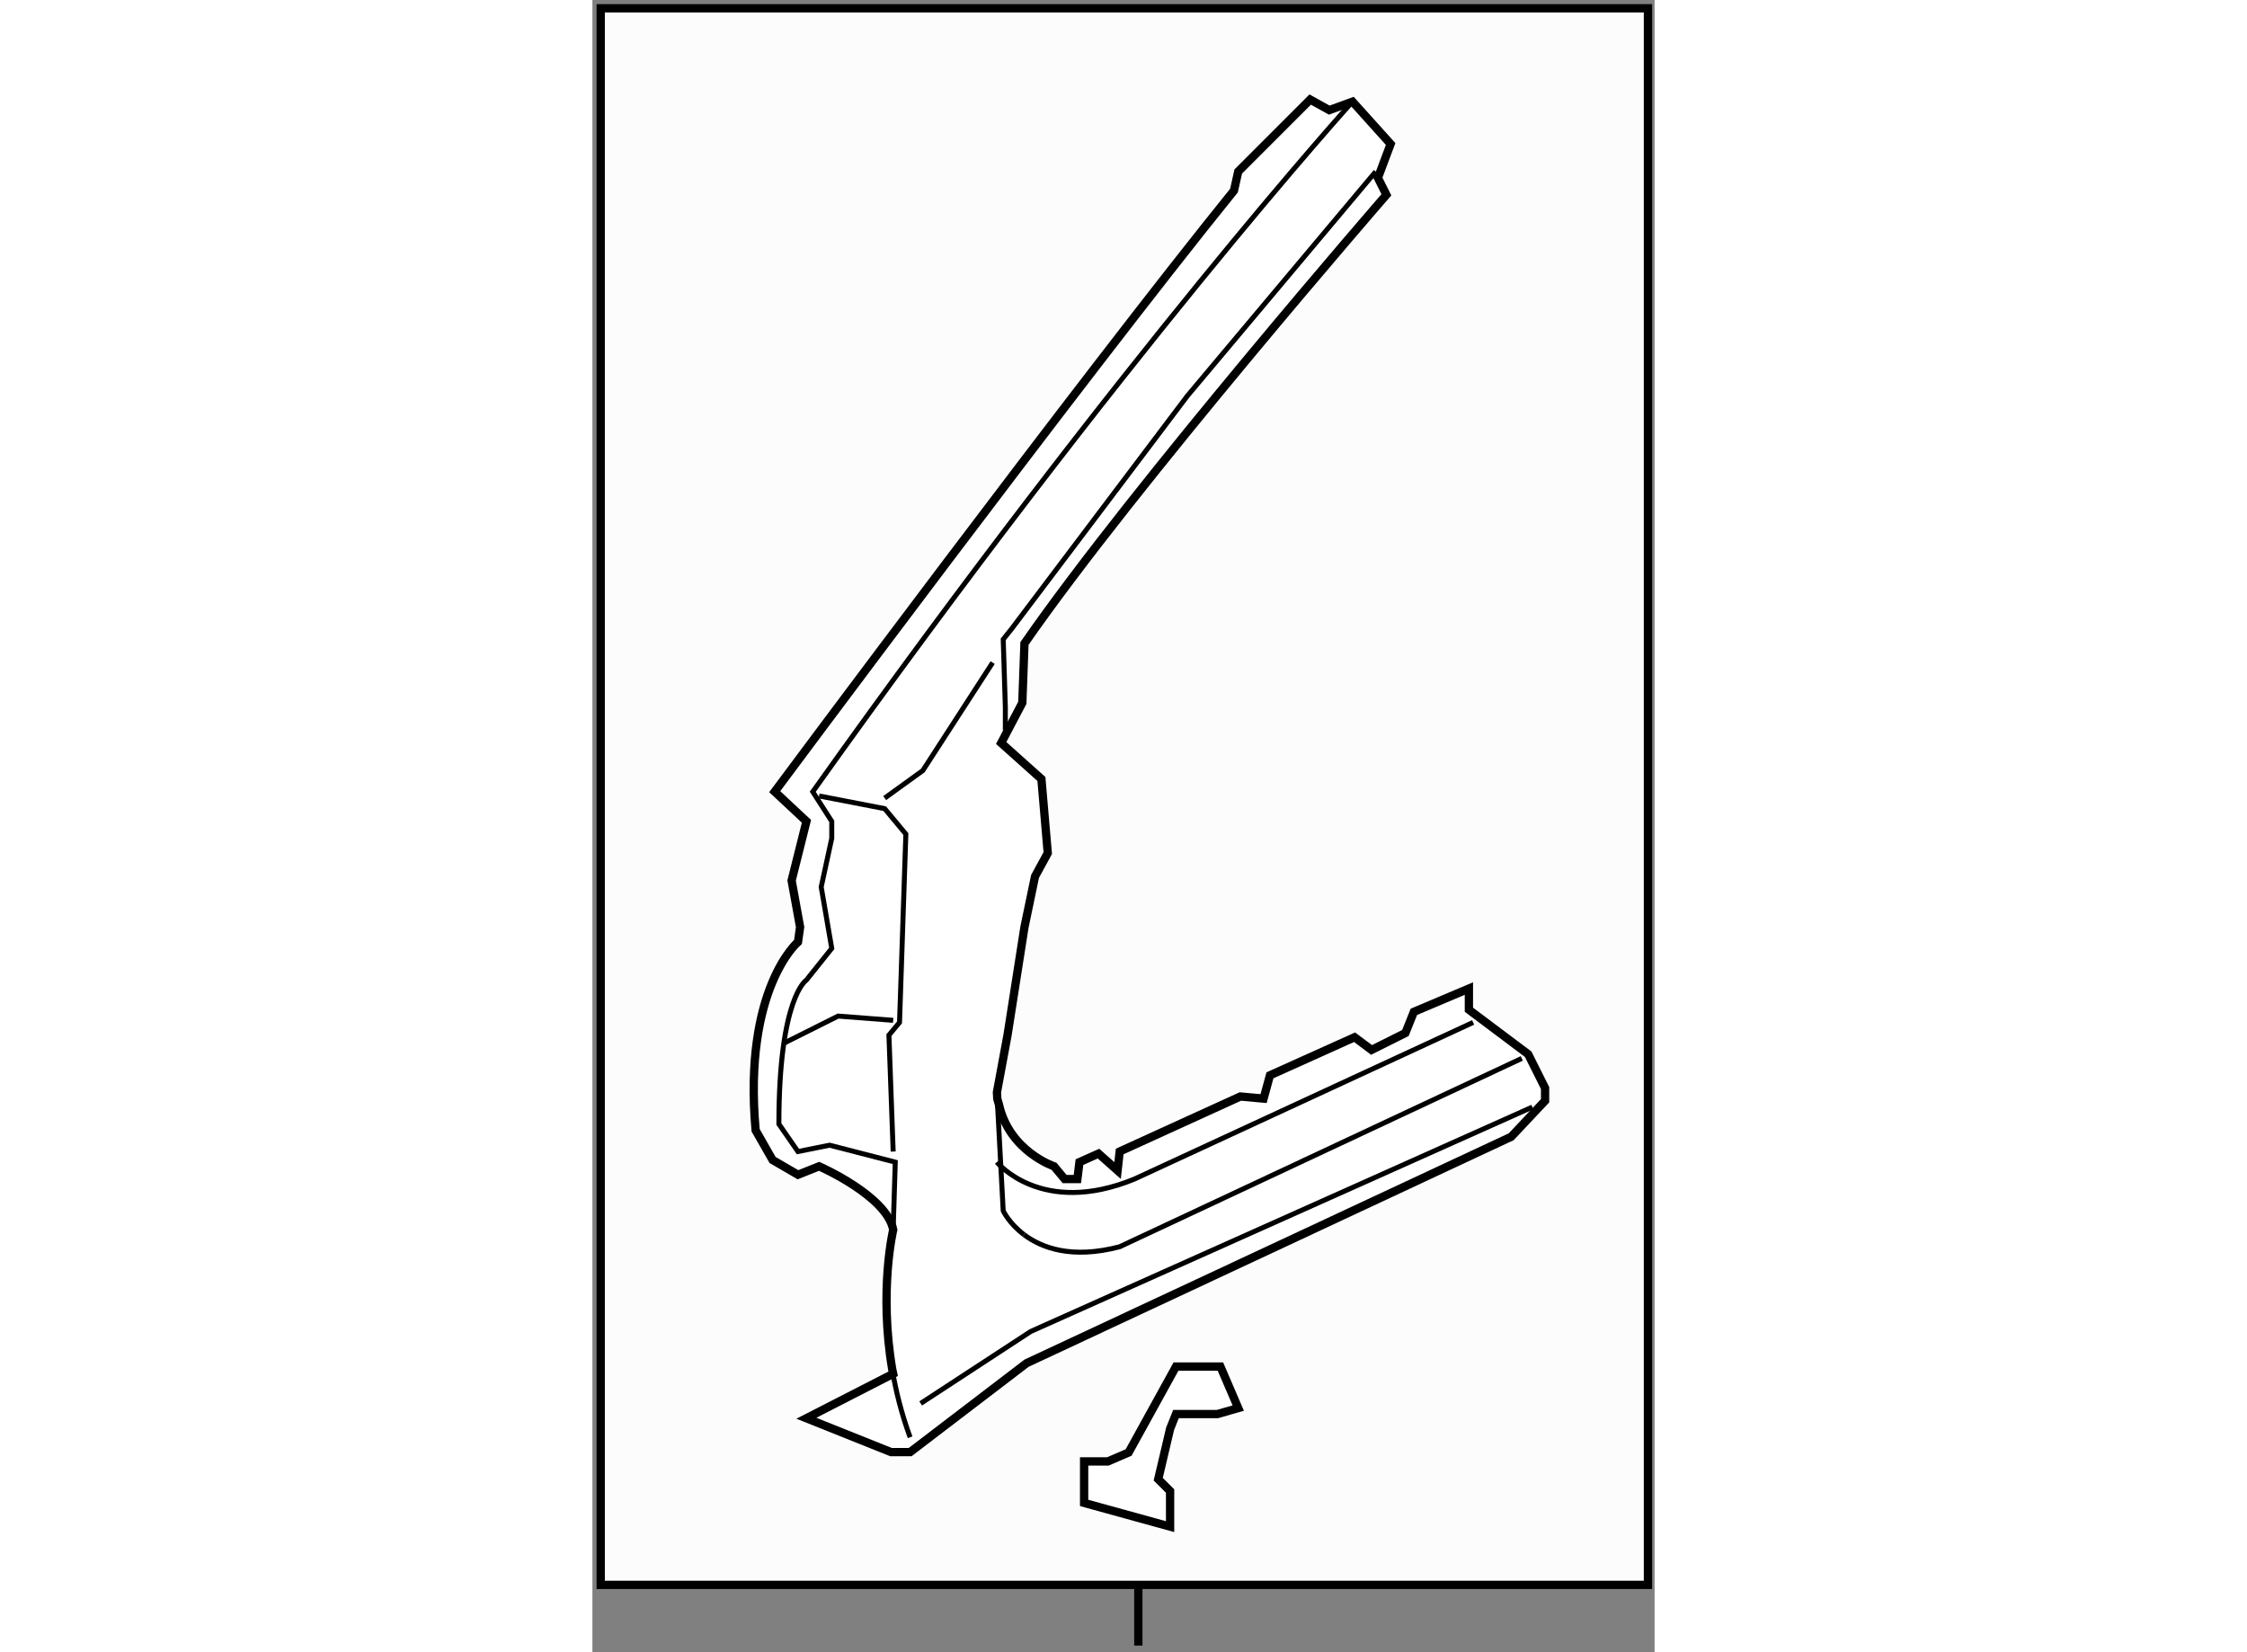 <?xml version="1.0" encoding="utf-8"?>
<!-- Generator: Adobe Illustrator 15.1.0, SVG Export Plug-In . SVG Version: 6.00 Build 0)  -->
<!DOCTYPE svg PUBLIC "-//W3C//DTD SVG 1.1//EN" "http://www.w3.org/Graphics/SVG/1.1/DTD/svg11.dtd">
<svg version="1.1" xmlns="http://www.w3.org/2000/svg" xmlns:xlink="http://www.w3.org/1999/xlink" x="0px" y="0px" width="244.8px"
	 height="180px" viewBox="158.412 61.813 64.06 99.645" enable-background="new 0 0 244.8 180" xml:space="preserve">
	
<rect x="158.412" y="61.813" width="64.06" height="99.645" fill="#808080" stroke="none"/>
	
<g><rect x="158.912" y="62.313" fill="#FCFCFC" stroke="#000000" stroke-width="0.5" width="63.16" height="95.084"></rect><line fill="#FCFCFC" stroke="#000000" stroke-width="0.5" x1="191.336" y1="157.397" x2="191.336" y2="161.058"></line></g><g><path fill="#FFFFFF" stroke="#000000" stroke-width="0.5" d="M176.551,144.665l-5.234,2.682l5.105,2.043h0.639h0.512l7.02-5.361
			l29.232-13.658l2.043-2.172v-0.766l-1.021-2.041l-3.574-2.682v-1.277l-3.318,1.404l-0.512,1.277l-2.041,1.021l-1.023-0.766
			l-5.105,2.297l-0.383,1.404l-1.402-0.127l-7.277,3.318l-0.127,1.148l-1.15-1.021l-1.148,0.512l-0.127,1.021h-0.768l-0.637-0.766
			c0,0-2.682-0.895-3.318-3.703l-0.107-0.374l-0.021-0.392l0.639-3.447l1.021-6.51l0.639-3.063l0.766-1.404l-0.383-4.469
			l-2.426-2.17l1.275-2.424l0.129-3.578c6.637-9.572,21.828-27.06,21.828-27.06l-0.51-1.021l0.766-2.042l-2.299-2.554l-1.402,0.511
			l-1.15-0.638l-4.34,4.34l-0.256,1.149c-9.191,11.36-27.699,36.252-27.699,36.252l1.914,1.789l-0.895,3.572l0.512,2.809
			l-0.127,0.893c0,0-3.32,2.809-2.555,11.361l1.021,1.789l1.533,0.891l1.275-0.508c0,0,4.084,1.785,4.469,3.828
			c0,0-0.869,3.631-0.061,8.41L176.551,144.665z"></path><path fill="none" stroke="#000000" stroke-width="0.3" d="M184.445,136.277c1.06,0.797,2.874,1.486,5.764,0.729l24.254-11.361"></path><path fill="none" stroke="#000000" stroke-width="0.3" d="M182.826,128.08l0.361,6.757c0,0,0.353,0.76,1.258,1.44"></path><path fill="none" stroke="#000000" stroke-width="0.3" d="M177.572,148.495c-0.519-1.418-0.862-2.801-1.082-4.1"></path><polyline fill="none" stroke="#000000" stroke-width="0.3" points="205.654,72.16 194.293,85.691 183.699,99.733 183.188,100.372 
			183.316,104.456 183.316,105.86 		"></polyline><path fill="none" stroke="#000000" stroke-width="0.3" d="M204.25,67.947c0,0-13.658,15.063-32.549,41.616l1.146,1.787v0.381
			v0.639l-0.637,2.938l0.637,3.701l-1.531,1.914c0,0-1.658,1.021-1.658,8.68l1.148,1.66l1.914-0.383l3.957,1.021l-0.127,4.084"></path><polyline fill="none" stroke="#000000" stroke-width="0.3" points="172.082,109.817 176.039,110.583 177.316,112.116 
			176.934,123.476 176.295,124.241 176.551,131.263 		"></polyline><polyline fill="none" stroke="#000000" stroke-width="0.3" points="169.912,124.753 173.23,123.093 176.551,123.349 		"></polyline><polyline fill="none" stroke="#000000" stroke-width="0.3" points="176.039,109.946 178.338,108.286 182.551,101.774 		"></polyline><path fill="none" stroke="#000000" stroke-width="0.3" d="M182.805,131.901c0,0,2.682,3.32,8.297,1.021l20.426-9.447"></path><polyline fill="none" stroke="#000000" stroke-width="0.3" points="178.209,146.454 184.848,142.114 215.1,128.581 		"></polyline></g>



	
<g><polygon fill="#FFFFFF" stroke="#000000" stroke-width="0.5" points="189.498,149.952 188.067,149.952 188.067,152.454 
			193.252,153.884 193.252,151.737 192.536,151.023 193.252,147.983 193.607,147.095 196.109,147.095 197.362,146.733 
			196.287,144.231 193.607,144.231 190.75,149.413 		"></polygon></g>


</svg>